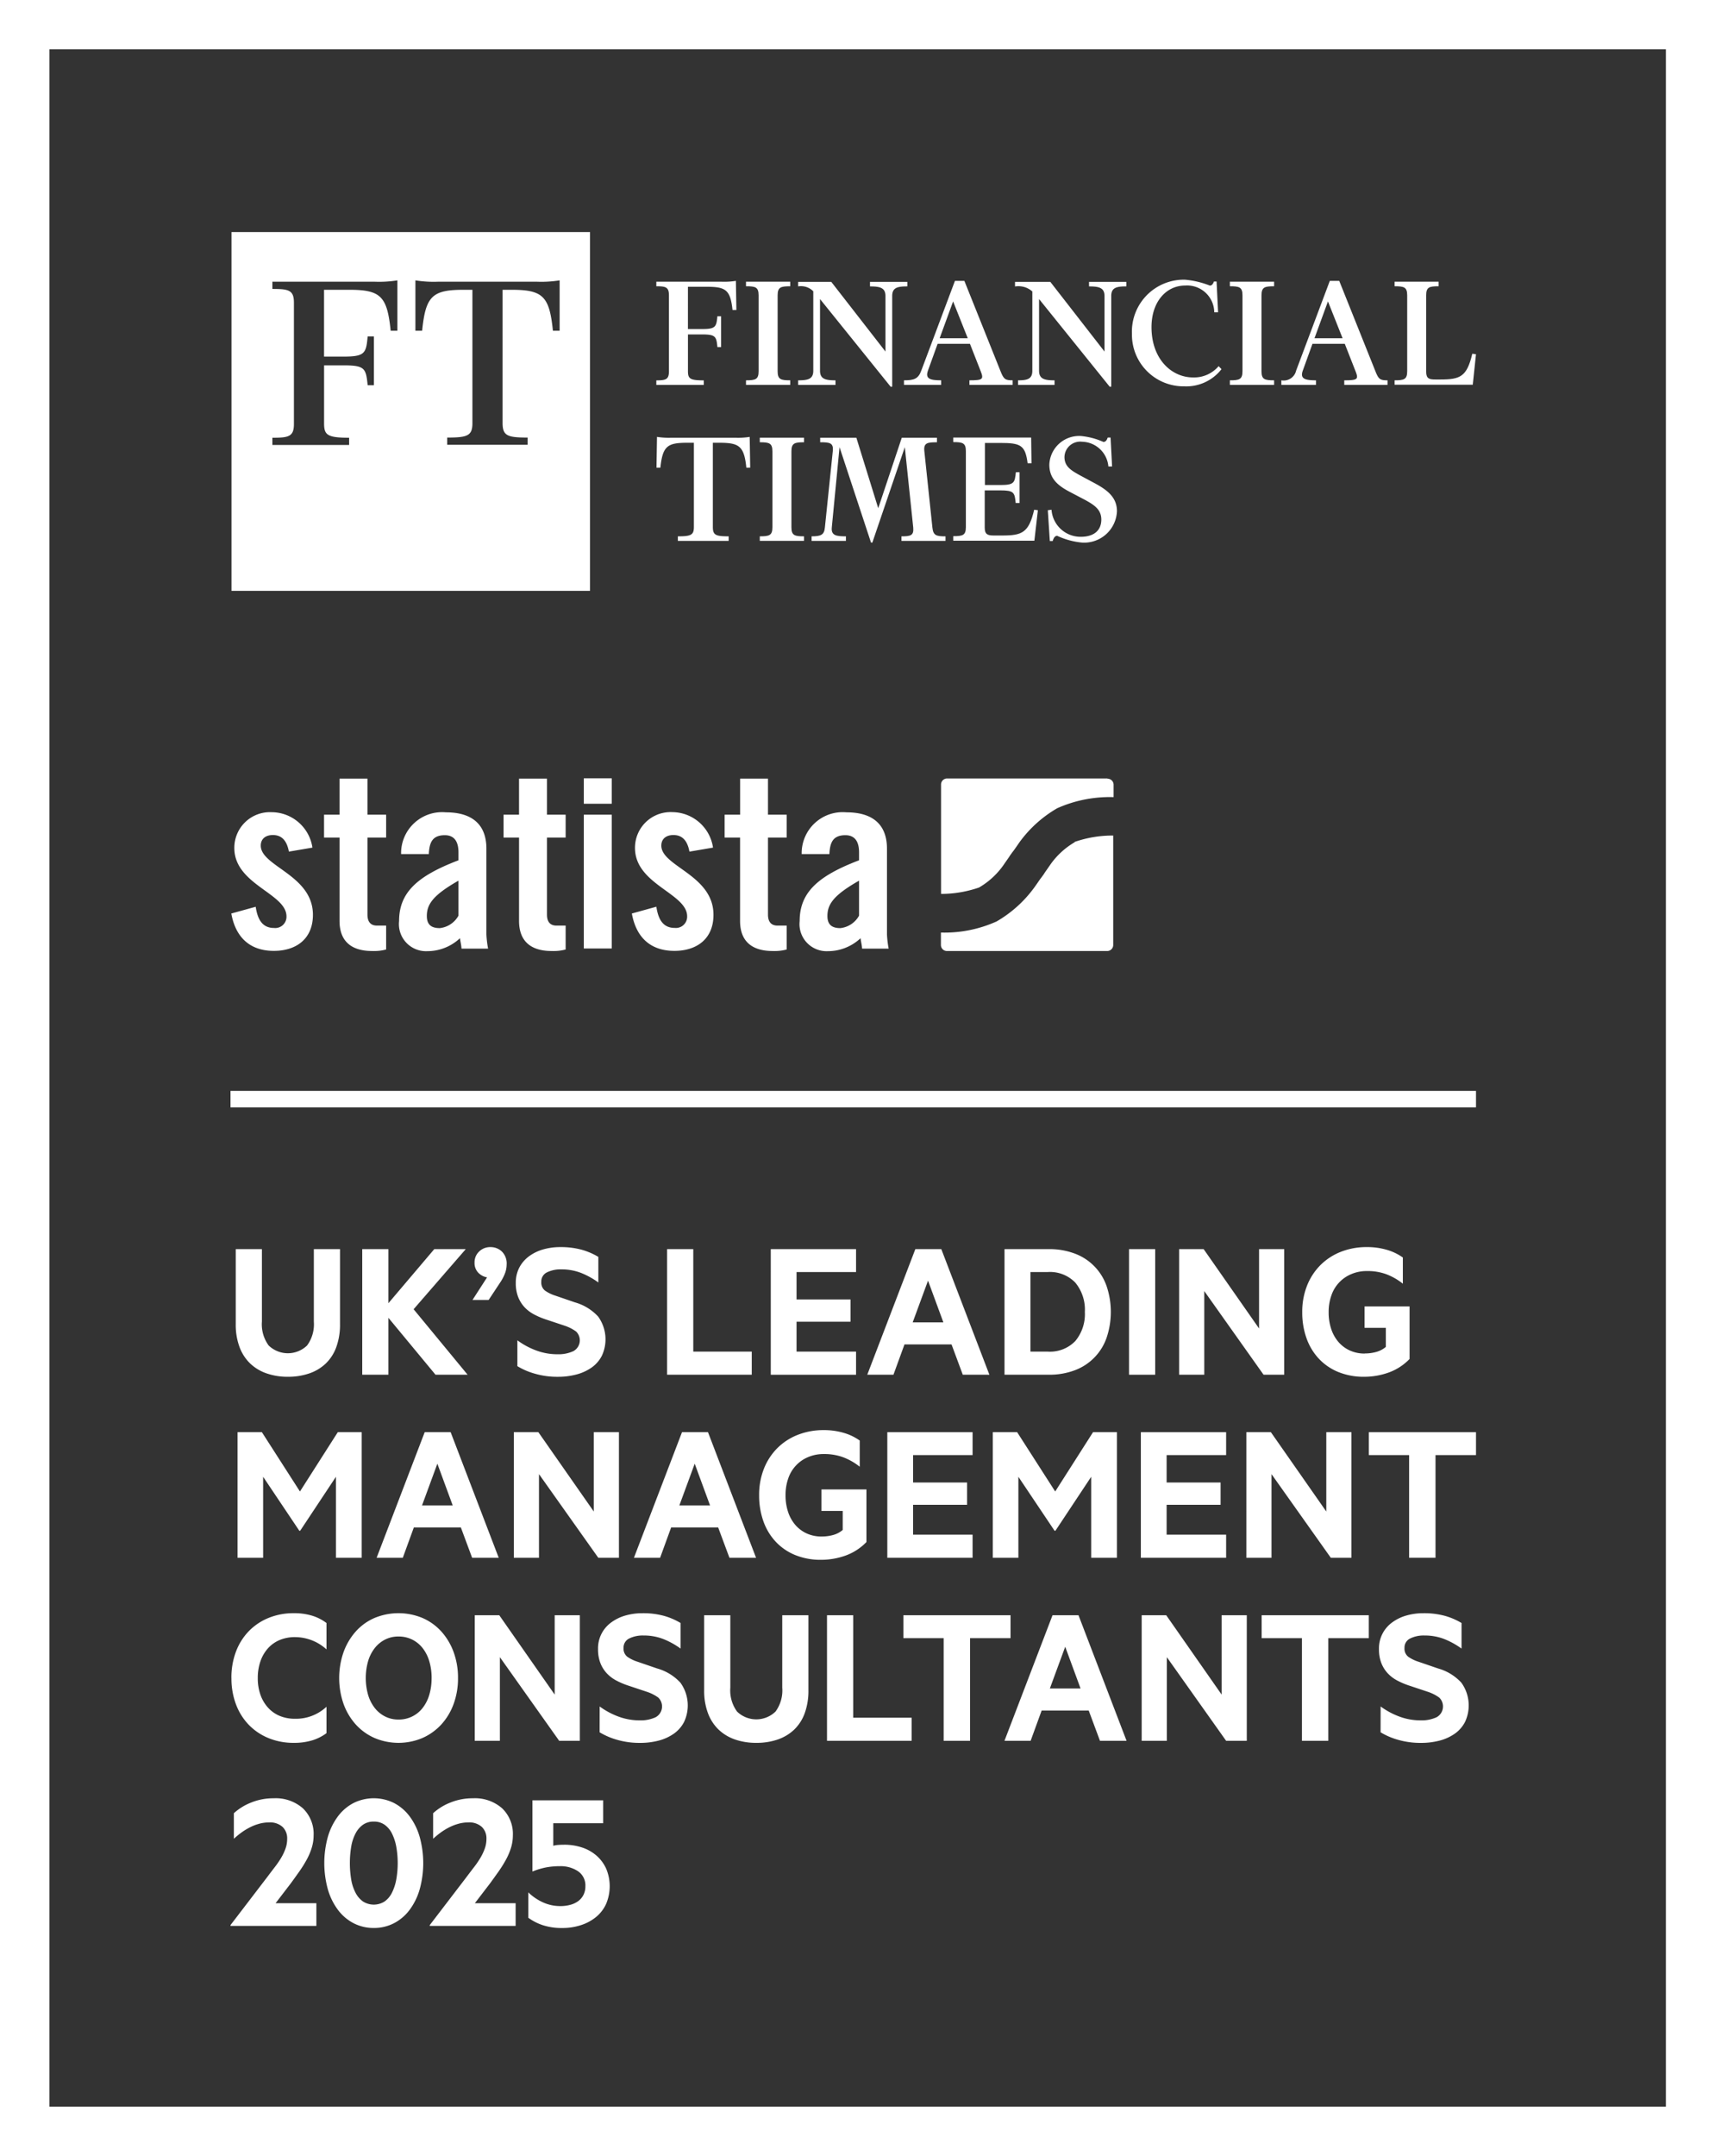 <svg xmlns="http://www.w3.org/2000/svg" width="171.26" height="215.252" viewBox="0 0 171.26 215.252">
  <rect x="0" y="0" width="171.26" height="215.252" fill="#333333" stroke="none"/>
  <g id="logo_ft_vertical" transform="translate(-4001.798 196.706)">
    <rect id="Rectangle_952" data-name="Rectangle 952" width="1.646" height="124.376" transform="translate(4149.191 -87.8) rotate(90)" fill="#fff"/>
    <path id="Subtraction_36" data-name="Subtraction 36" d="M35.8,35.82H0V0H35.8V35.819ZM4.082,4.957v.722c1.625,0,2.15.107,2.15,1.377v12.1c0,1.27-.525,1.377-2.15,1.377v.722h7.662v-.722c-2.209,0-2.5-.291-2.5-1.446V13.306h1.965c2.119,0,2.218.314,2.386,1.983h.622V10.416h-.622c-.151,1.664-.257,2.016-2.386,2.016H9.24V5.762h2.486c1.459,0,2.491.122,3.123.731.569.548.852,1.456,1.044,3.352h.672V4.822a11.612,11.612,0,0,1-2.284.134ZM23.2,5.762h.857V19.069c0,1.275-.507,1.446-2.52,1.446v.722H29.57v-.722c-2,0-2.5-.17-2.5-1.446V5.762h.857c1.459,0,2.491.122,3.123.731.569.548.852,1.456,1.044,3.352h.672V4.822a11.631,11.631,0,0,1-2.284.134H20.649a11.632,11.632,0,0,1-2.286-.134V9.845h.673c.191-1.9.474-2.8,1.043-3.352C20.712,5.885,21.743,5.762,23.2,5.762Z" transform="translate(4024.917 -173.538)" fill="#fff"/>
    <path id="Path_6153" data-name="Path 6153" d="M42.169,25.7c0,.756.2.924,1.579.924v.454H39.01v-.454c.941,0,1.26-.084,1.26-.907V18.135c0-.823-.319-.907-1.26-.907v-.454h6.5a7.4,7.4,0,0,0,1.445-.084l.05,2.907h-.386c-.218-2.117-.756-2.319-2.722-2.319h-1.73V21.5H43.58c1.344,0,1.428-.218,1.529-1.277h.37v3.075h-.37c-.1-1.058-.185-1.26-1.529-1.26H42.169V25.7Z" transform="translate(4028.328 -185.356)" fill="#fff"/>
    <path id="Path_6154" data-name="Path 6154" d="M44.34,27.039v-.454c.941,0,1.26-.084,1.26-.907V18.1c0-.823-.319-.907-1.26-.907V16.74h4.419v.454c-.941,0-1.26.084-1.26.907v7.577c0,.823.319.907,1.26.907v.454Z" transform="translate(4031.953 -185.322)" fill="#fff"/>
    <path id="Path_6155" data-name="Path 6155" d="M56.664,27.2l-7.04-8.736v7.157c0,.84.571.958,1.546.958v.454H47.44v-.454c.974,0,1.512-.118,1.512-.958v-7.93A1.728,1.728,0,0,0,47.44,17.2V16.75h3.31l5.41,6.956V18.161c0-.84-.571-.958-1.546-.958V16.75h3.73V17.2c-.974,0-1.512.118-1.512.958v9.056h-.168V27.2Z" transform="translate(4034.061 -185.315)" fill="#fff"/>
    <path id="Path_6156" data-name="Path 6156" d="M57.443,27.073H53.73v-.454c.991,0,1.428-.134,1.73-.974l3.36-8.955h.941l3.612,9.022c.319.806.47.907,1.21.907v.454H60.266v-.454c1.327,0,1.445-.1,1.126-.907l-1.075-2.739H57.09l-.958,2.655c-.3.823.168.991,1.31.991v.454Zm-.151-4.654H60.1L58.636,18.74Z" transform="translate(4038.339 -185.356)" fill="#fff"/>
    <path id="Path_6157" data-name="Path 6157" d="M69.772,27.2l-7.04-8.736v7.157c0,.84.571.958,1.546.958v.454H60.632v-.454c.907,0,1.428-.118,1.428-.958V17.708a2.094,2.094,0,0,0-1.73-.5V16.75h3.528l5.41,6.956V18.161c0-.84-.571-.958-1.546-.958V16.75h3.73V17.2c-.974,0-1.512.118-1.512.958v9.056h-.168Z" transform="translate(4042.827 -185.315)" fill="#fff"/>
    <path id="Path_6158" data-name="Path 6158" d="M75.479,16.8h.252l.151,3.075H75.5a2.709,2.709,0,0,0-2.907-2.671c-1.9,0-3.36,1.63-3.36,4.15,0,3.209,2.016,5.023,4.15,5.023a3.212,3.212,0,0,0,2.554-1.126l.286.3a4.45,4.45,0,0,1-3.713,1.714A5.154,5.154,0,0,1,67.28,22.03a5.186,5.186,0,0,1,5.292-5.41,8.825,8.825,0,0,1,2.487.588c.2,0,.319-.151.42-.437" transform="translate(4047.554 -185.403)" fill="#fff"/>
    <path id="Path_6159" data-name="Path 6159" d="M73.1,27.039v-.454c.941,0,1.26-.084,1.26-.907V18.1c0-.823-.319-.907-1.26-.907V16.74h4.419v.454c-.941,0-1.26.084-1.26.907v7.577c0,.823.319.907,1.26.907v.454Z" transform="translate(4051.512 -185.322)" fill="#fff"/>
    <path id="Path_6160" data-name="Path 6160" d="M79.621,27.073H76.16v-.454a1.276,1.276,0,0,0,1.478-.974L81,16.69h.941l3.612,9.022c.319.806.47.907,1.21.907v.454H82.443v-.454c1.327,0,1.445-.1,1.126-.907l-1.075-2.739H79.268l-.958,2.655c-.3.823.168.991,1.31.991v.454Zm-.151-4.654h2.806L80.814,18.74,79.47,22.419Z" transform="translate(4053.593 -185.356)" fill="#fff"/>
    <path id="Path_6161" data-name="Path 6161" d="M82.89,27.039v-.454c.941,0,1.26-.084,1.26-.907V18.1c0-.823-.319-.907-1.26-.907V16.74h4.4v.454c-.941,0-1.243.084-1.243.907v7.644c0,.689.336.756.907.756h.521c1.982,0,2.638-.286,3.175-2.571l.37.05L90.7,27.022H82.89v.017Z" transform="translate(4058.17 -185.322)" fill="#fff"/>
    <path id="Path_6162" data-name="Path 6162" d="M48.328,25.96l.05,3.075h-.386c-.218-2.2-.756-2.487-2.722-2.487h-.622v8.417c0,.806.3.924,1.579.924v.454H41.154v-.454c1.277,0,1.6-.118,1.6-.924V26.548h-.622c-1.966,0-2.5.269-2.722,2.487H39.02l.05-3.075a7.4,7.4,0,0,0,1.445.084H46.9a7.4,7.4,0,0,0,1.445-.084" transform="translate(4028.335 -179.051)" fill="#fff"/>
    <path id="Path_6163" data-name="Path 6163" d="M45.16,36.309v-.454c.941,0,1.26-.084,1.26-.907V27.371c0-.823-.319-.907-1.26-.907V26.01h4.419v.454c-.941,0-1.26.084-1.26.907v7.577c0,.823.319.907,1.26.907v.454Z" transform="translate(4032.511 -179.018)" fill="#fff"/>
    <path id="Path_6164" data-name="Path 6164" d="M60.757,26.01v.454c-.941,0-1.344.05-1.26.874l.806,7.644c.084.79.386.874,1.31.874v.454h-4.4v-.454c.924,0,1.243-.084,1.176-.874l-.84-8.031-3.243,9.526h-.134l-3.142-9.526-.773,8.014c-.084.823.47.89,1.411.89v.454H48.24v-.454c.941,0,1.26-.151,1.327-.89l.79-7.628c.084-.823-.319-.874-1.26-.874V26.01h3.612l2.184,7.04,2.352-7.04h3.511Z" transform="translate(4034.605 -179.017)" fill="#fff"/>
    <path id="Path_6165" data-name="Path 6165" d="M63.263,32.535h-.37c-.1-1.058-.185-1.26-1.529-1.26H59.8v3.73c0,.689.336.773.907.773h.857c1.982,0,2.638-.286,3.175-2.571l.37.05L64.758,36.3h-8.1v-.454c.941,0,1.26-.084,1.26-.907V27.361c0-.823-.319-.907-1.26-.907V26h7.779l.034,2.571h-.386c-.235-1.814-.689-2.033-2.739-2.033H59.819v4.2h1.562c1.344,0,1.428-.218,1.529-1.277h.37v3.075h-.017Z" transform="translate(4040.332 -179.024)" fill="#fff"/>
    <path id="Path_6166" data-name="Path 6166" d="M67.623,34.26c0-.941-.588-1.411-1.613-1.966l-1.63-.857c-1.226-.655-1.949-1.378-1.949-2.671a2.979,2.979,0,0,1,3.175-2.856,7.13,7.13,0,0,1,2.218.588c.235,0,.336-.151.437-.437h.286l.151,2.89h-.37a2.7,2.7,0,0,0-2.621-2.47,1.572,1.572,0,0,0-1.764,1.529c0,.991.756,1.378,1.562,1.831l1.411.756c1.327.706,2.268,1.445,2.268,2.823a3.277,3.277,0,0,1-3.528,3.125,7.484,7.484,0,0,1-2.436-.672c-.235,0-.353.2-.454.521h-.286l-.2-3.075.37-.05a2.907,2.907,0,0,0,2.94,2.7c1.109,0,2.033-.487,2.033-1.73" transform="translate(4044.153 -179.086)" fill="#fff"/>
    <path id="Path_6167" data-name="Path 6167" d="M19.5,52.208c-.2-1.075-.689-1.663-1.6-1.663-.722,0-1.21.37-1.21,1.058,0,2.083,5.208,2.923,5.208,6.905,0,2.386-1.646,3.6-3.9,3.6-2.436,0-3.831-1.394-4.251-3.73l2.436-.672c.168,1.109.571,2.117,1.831,2.117a1.126,1.126,0,0,0,1.243-1.159c0-2.3-5.208-3.175-5.208-6.821a3.556,3.556,0,0,1,3.73-3.579A4.14,4.14,0,0,1,21.848,51.8l-2.352.4Z" transform="translate(4011.149 -163.886)" fill="#fff"/>
    <path id="Path_6168" data-name="Path 6168" d="M19.26,52.15V49.865h1.546v-3.6h2.789v3.6h1.865V52.15H23.595v7.695c0,.689.3,1.092.941,1.092h.924v2.386a4.69,4.69,0,0,1-1.394.151c-2.083,0-3.259-.974-3.259-3.007V52.15H19.26Z" transform="translate(4014.897 -165.239)" fill="#fff"/>
    <path id="Path_6169" data-name="Path 6169" d="M23.922,52.437a4.093,4.093,0,0,1,4.469-4.167c2.6,0,4.049,1.193,4.049,3.629v8.568a10.409,10.409,0,0,0,.168,1.411H29.953c-.017-.37-.118-.722-.151-1.042a4.761,4.761,0,0,1-3.259,1.294,2.705,2.705,0,0,1-2.823-3.007c0-2.923,1.932-4.536,5.931-6.065v-.79c0-1.126-.454-1.714-1.361-1.714-1.26,0-1.546.739-1.6,1.882H23.922Zm5.729,2.655c-2.537,1.445-3.159,2.352-3.159,3.528,0,.874.454,1.21,1.294,1.21a2.437,2.437,0,0,0,1.865-1.243V55.091Z" transform="translate(4017.93 -163.879)" fill="#fff"/>
    <path id="Path_6170" data-name="Path 6170" d="M29.93,52.15V49.865h1.546v-3.6h2.789v3.6h1.865V52.15H34.265v7.695c0,.689.3,1.092.941,1.092h.924v2.386a4.69,4.69,0,0,1-1.394.151c-2.083,0-3.259-.974-3.259-3.007V52.15H29.93Z" transform="translate(4022.153 -165.239)" fill="#fff"/>
    <path id="Path_6171" data-name="Path 6171" d="M34.7,46.25h2.789v2.537H34.7Zm0,3.629h2.789V63.236H34.7Z" transform="translate(4025.397 -165.253)" fill="#fff"/>
    <path id="Path_6172" data-name="Path 6172" d="M43.306,52.208c-.2-1.075-.689-1.663-1.6-1.663-.722,0-1.21.37-1.21,1.058,0,2.083,5.208,2.923,5.208,6.905,0,2.386-1.646,3.6-3.9,3.6-2.436,0-3.831-1.394-4.251-3.73L40,57.7c.168,1.109.571,2.117,1.831,2.117a1.126,1.126,0,0,0,1.243-1.159c0-2.3-5.208-3.175-5.208-6.821a3.556,3.556,0,0,1,3.73-3.579A4.14,4.14,0,0,1,45.658,51.8l-2.352.4Z" transform="translate(4027.342 -163.886)" fill="#fff"/>
    <path id="Path_6173" data-name="Path 6173" d="M43.07,52.15V49.865h1.546v-3.6H47.4v3.6h1.865V52.15H47.4v7.695c0,.689.3,1.092.941,1.092h.924v2.386a4.69,4.69,0,0,1-1.394.151c-2.083,0-3.259-.974-3.259-3.007V52.15H43.07Z" transform="translate(4031.089 -165.239)" fill="#fff"/>
    <path id="Path_6174" data-name="Path 6174" d="M47.732,52.437A4.093,4.093,0,0,1,52.2,48.27c2.6,0,4.049,1.193,4.049,3.629v8.568a10.411,10.411,0,0,0,.168,1.411H53.763c-.017-.37-.118-.722-.151-1.042a4.761,4.761,0,0,1-3.259,1.294,2.705,2.705,0,0,1-2.823-3.007c0-2.923,1.932-4.536,5.931-6.065v-.79c0-1.126-.454-1.714-1.361-1.714-1.26,0-1.546.739-1.6,1.882H47.732Zm5.729,2.655c-2.537,1.445-3.159,2.352-3.159,3.528,0,.874.454,1.21,1.294,1.21a2.436,2.436,0,0,0,1.865-1.243Z" transform="translate(4034.122 -163.879)" fill="#fff"/>
    <path id="Path_6175" data-name="Path 6175" d="M72.553,46.26H56.542a.6.6,0,0,0-.6.6v10.92h.084a11.547,11.547,0,0,0,3.713-.638,7.747,7.747,0,0,0,2.4-2.184c.252-.37.554-.79.638-.924a2.894,2.894,0,0,1,.2-.286c.017-.034.134-.185.2-.269s.336-.47.588-.84a12.217,12.217,0,0,1,3.78-3.411,12.847,12.847,0,0,1,5.578-1.109h.05V46.882a.6.6,0,0,0-.6-.6m-3.276,6.334a7.747,7.747,0,0,0-2.4,2.184c-.252.37-.554.79-.638.924a2.889,2.889,0,0,1-.2.286c-.017.034-.134.185-.2.269s-.319.47-.588.84a12.217,12.217,0,0,1-3.78,3.411,12.616,12.616,0,0,1-5.561,1.109v1.243a.6.6,0,0,0,.6.6H72.536a.6.6,0,0,0,.6-.6V51.955H72.99a11.546,11.546,0,0,0-3.713.638" transform="translate(4039.828 -165.246)" fill="#fff"/>
    <g id="Group_8061" data-name="Group 8061" transform="translate(4024.815 -72.205)">
      <path id="Path_6176" data-name="Path 6176" d="M114.182,26.528a6.365,6.365,0,0,1-2.124-.337,4.483,4.483,0,0,1-1.643-.99,4.384,4.384,0,0,1-1.062-1.644,6.358,6.358,0,0,1-.378-2.277V13.786h2.613v7.229a3.577,3.577,0,0,0,.674,2.389,2.762,2.762,0,0,0,3.838,0,3.577,3.577,0,0,0,.674-2.389V13.786h2.613v7.494a6.516,6.516,0,0,1-.368,2.277A4.3,4.3,0,0,1,117.97,25.2a4.492,4.492,0,0,1-1.643.99,6.437,6.437,0,0,1-2.145.337Z" transform="translate(-108.451 -13.582)" fill="#fff"/>
      <path id="Path_6177" data-name="Path 6177" d="M122.549,19.177l4.574-5.391h3.145l-5.207,6,5.39,6.534h-3.206l-4.7-5.677v5.677h-2.614V13.786h2.614v5.391Z" transform="translate(-106.775 -13.582)" fill="#fff"/>
      <path id="Path_6178" data-name="Path 6178" d="M130.931,16.631a1.616,1.616,0,0,1-.888-.48,1.384,1.384,0,0,1-.357-.991,1.472,1.472,0,0,1,.459-1.112,1.577,1.577,0,0,1,1.133-.439,1.623,1.623,0,0,1,1.133.439,1.669,1.669,0,0,1,.48,1.3,2.511,2.511,0,0,1-.194.949,4.424,4.424,0,0,1-.48.888l-1.123,1.7h-1.613l1.45-2.246Z" transform="translate(-105.314 -13.609)" fill="#fff"/>
      <path id="Path_6179" data-name="Path 6179" d="M133.395,22.92a7.585,7.585,0,0,0,1.878,1.011,6.063,6.063,0,0,0,2.124.377,3.544,3.544,0,0,0,1.593-.316,1.228,1.228,0,0,0,.256-1.96,4.151,4.151,0,0,0-1.093-.561l-1.838-.613a7.6,7.6,0,0,1-1.266-.531,3.561,3.561,0,0,1-.971-.745,3.25,3.25,0,0,1-.622-1.021,3.753,3.753,0,0,1-.225-1.357,3.277,3.277,0,0,1,.347-1.543,3.317,3.317,0,0,1,.959-1.123,4.385,4.385,0,0,1,1.42-.695,6.141,6.141,0,0,1,1.725-.234,7.915,7.915,0,0,1,2.093.254,6.734,6.734,0,0,1,1.7.725v2.553a7.854,7.854,0,0,0-1.715-.949,5.36,5.36,0,0,0-2-.358,3.033,3.033,0,0,0-1.42.3,1,1,0,0,0-.561.95,1.012,1.012,0,0,0,.367.867,3.728,3.728,0,0,0,1.021.5l1.96.673a4.994,4.994,0,0,1,2.327,1.42,3.881,3.881,0,0,1,.368,3.921,3.27,3.27,0,0,1-1.011,1.163,4.674,4.674,0,0,1-1.511.695,7.134,7.134,0,0,1-1.868.234,8,8,0,0,1-2.318-.316,6.941,6.941,0,0,1-1.725-.745V22.92Z" transform="translate(-104.741 -13.609)" fill="#fff"/>
      <path id="Path_6180" data-name="Path 6180" d="M146.336,13.786h2.614V24.017h5.839v2.307h-8.454V13.786Z" transform="translate(-102.736 -13.582)" fill="#fff"/>
      <path id="Path_6181" data-name="Path 6181" d="M163.83,13.786v2.287h-5.942v2.736h5.39v2.226h-5.39v2.982h5.942v2.307h-8.515V13.786h8.515Z" transform="translate(-101.362 -13.582)" fill="#fff"/>
      <path id="Path_6182" data-name="Path 6182" d="M171.066,13.786l4.8,12.538H173.21L172.087,23.3h-4.7l-1.1,3.022h-2.615l4.8-12.538Zm-2.859,7.31h3.064l-1.532-4.165Z" transform="translate(-100.083 -13.582)" fill="#fff"/>
      <path id="Path_6183" data-name="Path 6183" d="M175.558,13.786h4.431a7.132,7.132,0,0,1,2.573.439,5.317,5.317,0,0,1,3.185,3.236,8.055,8.055,0,0,1,0,5.187,5.317,5.317,0,0,1-3.185,3.236,7.132,7.132,0,0,1-2.573.439h-4.431V13.786Zm4.327,10.231a3.5,3.5,0,0,0,2.747-1.062,4.193,4.193,0,0,0,.949-2.9,4.228,4.228,0,0,0-.949-2.921,3.5,3.5,0,0,0-2.747-1.062H178.15v7.944Z" transform="translate(-98.265 -13.582)" fill="#fff"/>
      <path id="Path_6184" data-name="Path 6184" d="M188.956,26.324h-2.613V13.786h2.613Z" transform="translate(-96.616 -13.582)" fill="#fff"/>
      <path id="Path_6185" data-name="Path 6185" d="M201.177,26.324h-2.063l-5.921-8.351v8.351h-2.511V13.786h2.45l5.534,7.922V13.786h2.511V26.324Z" transform="translate(-95.952 -13.582)" fill="#fff"/>
      <path id="Path_6186" data-name="Path 6186" d="M207.591,24.227a4.2,4.2,0,0,0,1.154-.153,2.512,2.512,0,0,0,.949-.5v-1.9h-2.124V19.531h4.493v5.248a5.467,5.467,0,0,1-2.1,1.358,7.264,7.264,0,0,1-2.43.418,6.72,6.72,0,0,1-2.573-.47,5.517,5.517,0,0,1-1.95-1.328,5.83,5.83,0,0,1-1.235-2.041,7.625,7.625,0,0,1-.429-2.613,7.035,7.035,0,0,1,.48-2.645,6.042,6.042,0,0,1,1.338-2.052,5.947,5.947,0,0,1,2.043-1.328,6.975,6.975,0,0,1,2.593-.47,6.9,6.9,0,0,1,2,.276,5.223,5.223,0,0,1,1.593.766v2.613a6.17,6.17,0,0,0-1.634-.939A5.467,5.467,0,0,0,207.8,16a3.942,3.942,0,0,0-1.541.3,3.521,3.521,0,0,0-2,2.125,4.944,4.944,0,0,0-.275,1.684,5.209,5.209,0,0,0,.254,1.674,3.811,3.811,0,0,0,.725,1.3,3.316,3.316,0,0,0,1.134.848,3.542,3.542,0,0,0,1.5.306Z" transform="translate(-94.321 -13.609)" fill="#fff"/>
      <path id="Path_6187" data-name="Path 6187" d="M115.3,39.478l-3.614-5.39v8.086h-2.553V29.636h2.43l3.8,5.921,3.778-5.921h2.389V42.173h-2.573V34.088l-3.573,5.39Z" transform="translate(-108.427 -11.158)" fill="#fff"/>
      <path id="Path_6188" data-name="Path 6188" d="M128.57,29.636l4.8,12.538h-2.655l-1.123-3.022h-4.7l-1.1,3.022h-2.614l4.8-12.538Zm-2.859,7.31h3.064l-1.532-4.165-1.531,4.165Z" transform="translate(-106.585 -11.158)" fill="#fff"/>
      <path id="Path_6189" data-name="Path 6189" d="M143.557,42.173h-2.063l-5.921-8.351v8.351h-2.511V29.636h2.45l5.534,7.922V29.636h2.511Z" transform="translate(-104.767 -11.158)" fill="#fff"/>
      <path id="Path_6190" data-name="Path 6190" d="M150.858,29.636l4.8,12.538H153l-1.124-3.022h-4.7l-1.1,3.022h-2.613l4.8-12.538ZM148,36.946h3.063l-1.531-4.165Z" transform="translate(-103.175 -11.158)" fill="#fff"/>
      <path id="Path_6191" data-name="Path 6191" d="M160.552,40.077a4.2,4.2,0,0,0,1.154-.153,2.512,2.512,0,0,0,.949-.5v-1.9h-2.124V35.38h4.493v5.248a5.467,5.467,0,0,1-2.1,1.358,7.264,7.264,0,0,1-2.43.418,6.719,6.719,0,0,1-2.573-.47,5.516,5.516,0,0,1-1.95-1.328,5.83,5.83,0,0,1-1.235-2.041,7.624,7.624,0,0,1-.429-2.613,7.036,7.036,0,0,1,.48-2.645,6.042,6.042,0,0,1,1.338-2.052,5.947,5.947,0,0,1,2.043-1.328,6.975,6.975,0,0,1,2.593-.47,6.9,6.9,0,0,1,2,.276,5.222,5.222,0,0,1,1.593.766v2.613a6.171,6.171,0,0,0-1.634-.939,5.467,5.467,0,0,0-1.96-.327,3.942,3.942,0,0,0-1.541.295,3.521,3.521,0,0,0-2,2.125,4.945,4.945,0,0,0-.275,1.684,5.21,5.21,0,0,0,.254,1.674,3.811,3.811,0,0,0,.725,1.3,3.317,3.317,0,0,0,1.134.848,3.542,3.542,0,0,0,1.5.306Z" transform="translate(-101.517 -11.185)" fill="#fff"/>
      <path id="Path_6192" data-name="Path 6192" d="M173.923,29.636v2.287h-5.942v2.736h5.39v2.226h-5.39v2.982h5.942v2.307h-8.515V29.636h8.515Z" transform="translate(-99.818 -11.158)" fill="#fff"/>
      <path id="Path_6193" data-name="Path 6193" d="M180.712,39.478l-3.614-5.39v8.086h-2.553V29.636h2.43l3.8,5.921,3.778-5.921h2.389V42.173h-2.573V34.088l-3.573,5.39Z" transform="translate(-98.42 -11.158)" fill="#fff"/>
      <path id="Path_6194" data-name="Path 6194" d="M195.883,29.636v2.287h-5.942v2.736h5.39v2.226h-5.39v2.982h5.942v2.307h-8.515V29.636h8.515Z" transform="translate(-96.459 -11.158)" fill="#fff"/>
      <path id="Path_6195" data-name="Path 6195" d="M207,42.173h-2.063l-5.921-8.351v8.351h-2.512V29.636h2.45l5.534,7.922V29.636H207Z" transform="translate(-95.061 -11.158)" fill="#fff"/>
      <path id="Path_6196" data-name="Path 6196" d="M207.114,29.636h10.7v2.287h-4.043V42.173h-2.634V31.923h-4.023Z" transform="translate(-93.438 -11.158)" fill="#fff"/>
      <path id="Path_6197" data-name="Path 6197" d="M108.6,51.782a7.311,7.311,0,0,1,.459-2.645,5.918,5.918,0,0,1,1.287-2.041,5.782,5.782,0,0,1,1.97-1.317,6.547,6.547,0,0,1,2.511-.47,6.136,6.136,0,0,1,1.849.254,4.612,4.612,0,0,1,1.419.725v2.635a4.671,4.671,0,0,0-3.145-1.225,3.912,3.912,0,0,0-1.521.285,3.275,3.275,0,0,0-1.174.828,3.76,3.76,0,0,0-.756,1.3,5.034,5.034,0,0,0-.265,1.675,4.943,4.943,0,0,0,.265,1.664,3.778,3.778,0,0,0,.756,1.286,3.262,3.262,0,0,0,1.174.828,3.913,3.913,0,0,0,1.521.285,4.468,4.468,0,0,0,3.145-1.2v2.635A4.588,4.588,0,0,1,116.68,58a6.136,6.136,0,0,1-1.849.254,6.547,6.547,0,0,1-2.511-.47,5.8,5.8,0,0,1-1.97-1.316,5.933,5.933,0,0,1-1.287-2.042,7.309,7.309,0,0,1-.459-2.644Z" transform="translate(-108.509 -8.76)" fill="#fff"/>
      <path id="Path_6198" data-name="Path 6198" d="M129.8,51.782a7.4,7.4,0,0,1-.439,2.593,6.155,6.155,0,0,1-1.225,2.041,5.659,5.659,0,0,1-1.879,1.348,6.122,6.122,0,0,1-4.8,0,5.542,5.542,0,0,1-1.868-1.348,6.219,6.219,0,0,1-1.215-2.041,7.879,7.879,0,0,1,0-5.187,6.338,6.338,0,0,1,1.215-2.052,5.365,5.365,0,0,1,1.868-1.348,6.241,6.241,0,0,1,4.8,0,5.474,5.474,0,0,1,1.879,1.348,6.272,6.272,0,0,1,1.225,2.052A7.41,7.41,0,0,1,129.8,51.782Zm-2.635,0a5.752,5.752,0,0,0-.235-1.686,3.933,3.933,0,0,0-.664-1.306,3.073,3.073,0,0,0-1.042-.848,3.022,3.022,0,0,0-1.368-.306,2.914,2.914,0,0,0-1.338.306,3.108,3.108,0,0,0-1.031.848,3.933,3.933,0,0,0-.664,1.306,6.164,6.164,0,0,0,0,3.37,3.933,3.933,0,0,0,.664,1.306,3.081,3.081,0,0,0,1.031.848,2.914,2.914,0,0,0,1.338.306,2.991,2.991,0,0,0,2.41-1.154,3.933,3.933,0,0,0,.664-1.306A5.75,5.75,0,0,0,127.163,51.782Z" transform="translate(-107.081 -8.76)" fill="#fff"/>
      <path id="Path_6199" data-name="Path 6199" d="M140.171,58.023h-2.063l-5.922-8.351v8.351h-2.511V45.486h2.45l5.534,7.922V45.486h2.512Z" transform="translate(-105.285 -8.733)" fill="#fff"/>
      <path id="Path_6200" data-name="Path 6200" d="M140.517,54.62a7.572,7.572,0,0,0,1.879,1.011,6.059,6.059,0,0,0,2.124.377,3.539,3.539,0,0,0,1.592-.316,1.227,1.227,0,0,0,.256-1.96,4.14,4.14,0,0,0-1.092-.561l-1.838-.613a7.655,7.655,0,0,1-1.267-.531,3.572,3.572,0,0,1-.969-.745,3.231,3.231,0,0,1-.623-1.021,3.752,3.752,0,0,1-.225-1.357,3.182,3.182,0,0,1,1.307-2.665,4.39,4.39,0,0,1,1.419-.695,6.156,6.156,0,0,1,1.726-.234,7.92,7.92,0,0,1,2.093.254,6.752,6.752,0,0,1,1.7.725v2.553a7.906,7.906,0,0,0-1.715-.949,5.37,5.37,0,0,0-2-.358,3.025,3.025,0,0,0-1.419.3,1,1,0,0,0-.562.95,1.012,1.012,0,0,0,.368.867,3.7,3.7,0,0,0,1.02.5l1.96.673a5,5,0,0,1,2.328,1.42,3.876,3.876,0,0,1,.367,3.921,3.259,3.259,0,0,1-1.011,1.163,4.663,4.663,0,0,1-1.511.695,7.133,7.133,0,0,1-1.868.234,7.987,7.987,0,0,1-2.317-.316,6.95,6.95,0,0,1-1.726-.745Z" transform="translate(-103.651 -8.76)" fill="#fff"/>
      <path id="Path_6201" data-name="Path 6201" d="M154.752,58.227a6.36,6.36,0,0,1-2.124-.337,4.487,4.487,0,0,1-1.644-.99,4.412,4.412,0,0,1-1.062-1.644,6.358,6.358,0,0,1-.377-2.277V45.486h2.613v7.229a3.577,3.577,0,0,0,.673,2.389,2.763,2.763,0,0,0,3.84,0,3.577,3.577,0,0,0,.673-2.389V45.486h2.613V52.98a6.517,6.517,0,0,1-.367,2.277A4.311,4.311,0,0,1,158.54,56.9a4.5,4.5,0,0,1-1.644.99A6.426,6.426,0,0,1,154.752,58.227Z" transform="translate(-102.245 -8.733)" fill="#fff"/>
      <path id="Path_6202" data-name="Path 6202" d="M160.184,45.486H162.8v10.23h5.839v2.307h-8.454V45.486Z" transform="translate(-100.617 -8.733)" fill="#fff"/>
      <path id="Path_6203" data-name="Path 6203" d="M166.8,45.486h10.7v2.287h-4.043V58.023h-2.635V47.773H166.8Z" transform="translate(-99.605 -8.733)" fill="#fff"/>
      <path id="Path_6204" data-name="Path 6204" d="M182.948,45.486l4.8,12.538h-2.655L183.968,55h-4.7l-1.1,3.022h-2.613l4.8-12.538Zm-2.859,7.31h3.064l-1.532-4.165Z" transform="translate(-98.266 -8.733)" fill="#fff"/>
      <path id="Path_6205" data-name="Path 6205" d="M197.935,58.023h-2.063l-5.921-8.351v8.351h-2.511V45.486h2.45l5.533,7.922V45.486h2.512Z" transform="translate(-96.448 -8.733)" fill="#fff"/>
      <path id="Path_6206" data-name="Path 6206" d="M197.83,45.486h10.7v2.287h-4.044V58.023h-2.634V47.773H197.83Z" transform="translate(-94.858 -8.733)" fill="#fff"/>
      <path id="Path_6207" data-name="Path 6207" d="M208.155,54.62a7.572,7.572,0,0,0,1.879,1.011,6.059,6.059,0,0,0,2.124.377,3.539,3.539,0,0,0,1.592-.316,1.227,1.227,0,0,0,.256-1.96,4.141,4.141,0,0,0-1.092-.561l-1.838-.613a7.655,7.655,0,0,1-1.267-.531,3.573,3.573,0,0,1-.97-.745,3.233,3.233,0,0,1-.623-1.021,3.753,3.753,0,0,1-.225-1.357,3.182,3.182,0,0,1,1.307-2.665,4.39,4.39,0,0,1,1.419-.695,6.155,6.155,0,0,1,1.726-.234,7.92,7.92,0,0,1,2.093.254,6.75,6.75,0,0,1,1.7.725v2.553a7.906,7.906,0,0,0-1.715-.949,5.37,5.37,0,0,0-2-.358,3.025,3.025,0,0,0-1.419.3,1,1,0,0,0-.562.95,1.012,1.012,0,0,0,.368.867,3.7,3.7,0,0,0,1.02.5l1.96.673a5,5,0,0,1,2.328,1.42,3.876,3.876,0,0,1,.367,3.921,3.259,3.259,0,0,1-1.011,1.163,4.663,4.663,0,0,1-1.511.695,7.133,7.133,0,0,1-1.868.234,7.986,7.986,0,0,1-2.317-.316,6.95,6.95,0,0,1-1.726-.745Z" transform="translate(-93.303 -8.76)" fill="#fff"/>
      <path id="Path_6208" data-name="Path 6208" d="M228.929,55.784V58.05h-8.576v-.082l3.655-4.777q.429-.571.8-1.052a8.832,8.832,0,0,0,.634-.939,5.078,5.078,0,0,0,.418-.909,2.882,2.882,0,0,0,.153-.94,1.58,1.58,0,0,0-.459-1.183,1.867,1.867,0,0,0-1.358-.449,3.642,3.642,0,0,0-1.01.143,4.961,4.961,0,0,0-.95.377,6.377,6.377,0,0,0-.847.531,8.3,8.3,0,0,0-.7.581V46.8a5.55,5.55,0,0,1,1.716-1.062,5.888,5.888,0,0,1,2.267-.429,4.1,4.1,0,0,1,2.909,1,3.536,3.536,0,0,1,1.072,2.716,4.166,4.166,0,0,1-.184,1.215,6.307,6.307,0,0,1-.5,1.185,12.143,12.143,0,0,1-.724,1.164q-.409.581-.858,1.195l-1.531,2Z" transform="translate(-220.353 9.718)" fill="#fff"/>
      <path id="Path_6209" data-name="Path 6209" d="M233.419,58.254a4.318,4.318,0,0,1-2.012-.47,4.612,4.612,0,0,1-1.562-1.328,6.354,6.354,0,0,1-1.011-2.052,9.824,9.824,0,0,1,0-5.248,6.354,6.354,0,0,1,1.011-2.052,4.612,4.612,0,0,1,1.562-1.328,4.544,4.544,0,0,1,4.023,0,4.612,4.612,0,0,1,1.562,1.328A6.354,6.354,0,0,1,238,49.158a9.824,9.824,0,0,1,0,5.248,6.354,6.354,0,0,1-1.011,2.052,4.612,4.612,0,0,1-1.562,1.328A4.313,4.313,0,0,1,233.419,58.254Zm0-10.618a1.831,1.831,0,0,0-1.082.316,2.448,2.448,0,0,0-.745.878,4.44,4.44,0,0,0-.429,1.317,10.106,10.106,0,0,0,0,3.266,4.418,4.418,0,0,0,.429,1.317,2.429,2.429,0,0,0,.745.878,2.009,2.009,0,0,0,2.164,0,2.353,2.353,0,0,0,.735-.878,4.919,4.919,0,0,0,.429-1.317,9.4,9.4,0,0,0,0-3.266,4.946,4.946,0,0,0-.429-1.317,2.371,2.371,0,0,0-.735-.878,1.835,1.835,0,0,0-1.082-.316Z" transform="translate(-219.11 9.718)" fill="#fff"/>
      <path id="Path_6210" data-name="Path 6210" d="M246.187,55.784V58.05h-8.575v-.082l3.655-4.777q.429-.571.8-1.052a8.842,8.842,0,0,0,.634-.939,5.246,5.246,0,0,0,.418-.909,2.881,2.881,0,0,0,.153-.94,1.58,1.58,0,0,0-.459-1.183,1.867,1.867,0,0,0-1.358-.449,3.642,3.642,0,0,0-1.01.143,4.96,4.96,0,0,0-.95.377,6.379,6.379,0,0,0-.847.531,8.306,8.306,0,0,0-.7.581V46.8a5.537,5.537,0,0,1,1.716-1.062,5.887,5.887,0,0,1,2.265-.429,4.1,4.1,0,0,1,2.909,1,3.532,3.532,0,0,1,1.072,2.716,4.168,4.168,0,0,1-.182,1.215,6.464,6.464,0,0,1-.5,1.185,12.142,12.142,0,0,1-.724,1.164q-.409.581-.858,1.195l-1.531,2Z" transform="translate(-217.713 9.718)" fill="#fff"/>
      <path id="Path_6211" data-name="Path 6211" d="M249.722,49.916a5.623,5.623,0,0,1,1.787.276,4.184,4.184,0,0,1,1.44.807,3.841,3.841,0,0,1,.969,1.3,4.523,4.523,0,0,1,0,3.522,3.622,3.622,0,0,1-1,1.307,4.583,4.583,0,0,1-1.511.816,5.908,5.908,0,0,1-1.868.286,6.107,6.107,0,0,1-1.929-.275,5.225,5.225,0,0,1-1.461-.745V54.675a5.109,5.109,0,0,0,1.47,1,4.179,4.179,0,0,0,1.736.368,3.734,3.734,0,0,0,.971-.123,2.36,2.36,0,0,0,.795-.367,1.746,1.746,0,0,0,.531-.623,1.874,1.874,0,0,0,.194-.868,1.705,1.705,0,0,0-.725-1.491,3.1,3.1,0,0,0-1.826-.51,7.243,7.243,0,0,0-1.43.132,7.385,7.385,0,0,0-1.306.4V45.486h7.064v2.287H248.64v2.246a2.662,2.662,0,0,1,.5-.081c.182-.014.377-.021.581-.021Z" transform="translate(-216.407 9.746)" fill="#fff"/>
    </g>
    <path id="Path_6150" data-name="Path 6150" d="M4.939,4.923H166.355v205.39H4.939ZM0,0V215.252H171.26V0Z" transform="translate(4001.798 -196.706)" fill="#fff"/>
  </g>
</svg>
